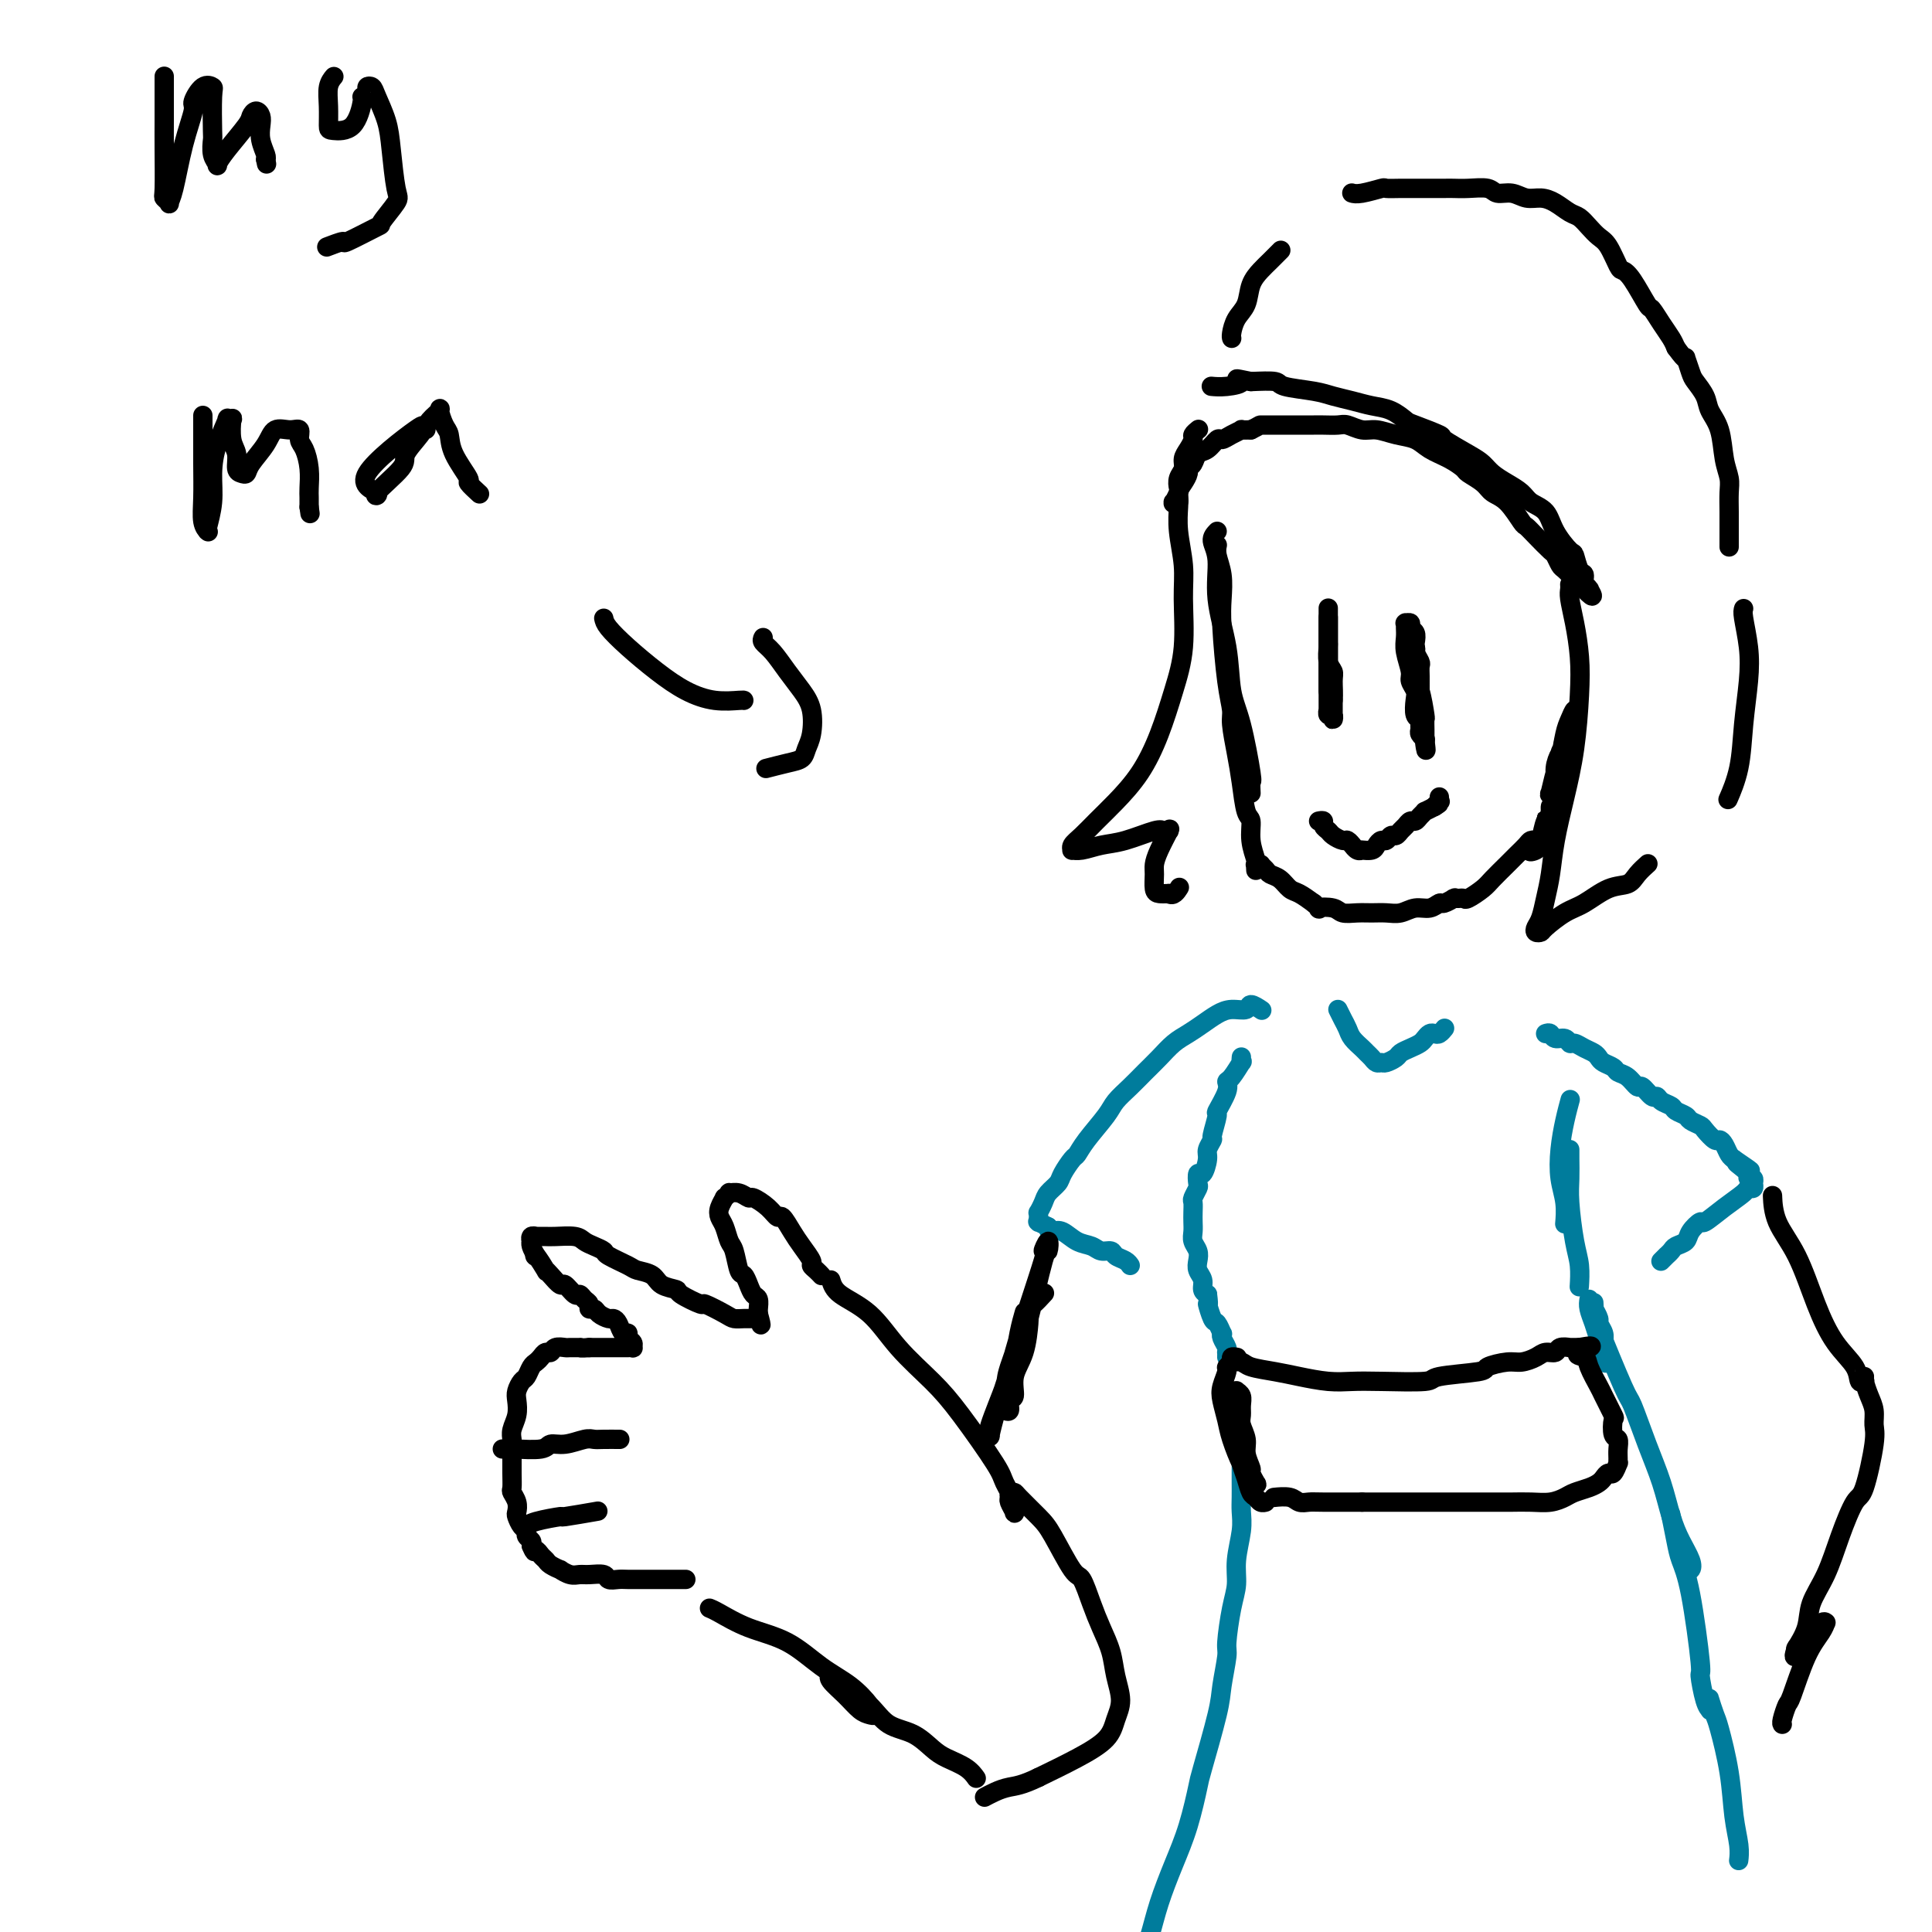 <svg viewBox='0 0 400 400' version='1.1' xmlns='http://www.w3.org/2000/svg' xmlns:xlink='http://www.w3.org/1999/xlink'><g fill='none' stroke='rgb(0,0,0)' stroke-width='4' stroke-linecap='round' stroke-linejoin='round'><path d='M252,110c-0.551,0.571 -1.102,1.142 -1,2c0.102,0.858 0.856,2.005 1,4c0.144,1.995 -0.322,4.840 0,8c0.322,3.160 1.431,6.634 2,10c0.569,3.366 0.597,6.622 1,9c0.403,2.378 1.180,3.877 2,7c0.820,3.123 1.684,7.870 2,10c0.316,2.130 0.085,1.643 0,2c-0.085,0.357 -0.023,1.558 0,2c0.023,0.442 0.007,0.126 0,0c-0.007,-0.126 -0.003,-0.063 0,0'/><path d='M252,113c0.030,-0.138 0.060,-0.277 0,0c-0.060,0.277 -0.209,0.968 0,2c0.209,1.032 0.778,2.405 1,4c0.222,1.595 0.097,3.411 0,5c-0.097,1.589 -0.167,2.952 0,6c0.167,3.048 0.570,7.783 1,11c0.430,3.217 0.889,4.918 1,6c0.111,1.082 -0.124,1.544 0,3c0.124,1.456 0.607,3.904 1,6c0.393,2.096 0.698,3.840 1,6c0.302,2.160 0.603,4.735 1,6c0.397,1.265 0.891,1.218 1,2c0.109,0.782 -0.167,2.393 0,4c0.167,1.607 0.777,3.212 1,4c0.223,0.788 0.060,0.761 0,1c-0.060,0.239 -0.017,0.743 0,1c0.017,0.257 0.009,0.265 0,0c-0.009,-0.265 -0.017,-0.804 0,-1c0.017,-0.196 0.060,-0.050 0,0c-0.060,0.050 -0.224,0.002 0,0c0.224,-0.002 0.837,0.040 1,0c0.163,-0.040 -0.122,-0.161 0,0c0.122,0.161 0.651,0.606 1,1c0.349,0.394 0.519,0.738 1,1c0.481,0.262 1.273,0.441 2,1c0.727,0.559 1.388,1.497 2,2c0.612,0.503 1.175,0.572 2,1c0.825,0.428 1.913,1.214 3,2'/><path d='M272,187c1.923,1.635 0.731,1.223 1,1c0.269,-0.223 2.000,-0.256 3,0c1.000,0.256 1.268,0.802 2,1c0.732,0.198 1.928,0.049 3,0c1.072,-0.049 2.020,0.002 3,0c0.980,-0.002 1.993,-0.057 3,0c1.007,0.057 2.009,0.227 3,0c0.991,-0.227 1.972,-0.849 3,-1c1.028,-0.151 2.104,0.170 3,0c0.896,-0.170 1.612,-0.830 2,-1c0.388,-0.170 0.446,0.151 1,0c0.554,-0.151 1.602,-0.773 2,-1c0.398,-0.227 0.146,-0.059 0,0c-0.146,0.059 -0.187,0.010 0,0c0.187,-0.010 0.601,0.021 1,0c0.399,-0.021 0.782,-0.092 1,0c0.218,0.092 0.271,0.348 1,0c0.729,-0.348 2.136,-1.301 3,-2c0.864,-0.699 1.187,-1.144 2,-2c0.813,-0.856 2.117,-2.125 3,-3c0.883,-0.875 1.347,-1.358 2,-2c0.653,-0.642 1.497,-1.442 2,-2c0.503,-0.558 0.667,-0.874 1,-1c0.333,-0.126 0.835,-0.061 1,0c0.165,0.061 -0.007,0.120 0,0c0.007,-0.120 0.194,-0.417 0,0c-0.194,0.417 -0.770,1.548 -1,2c-0.230,0.452 -0.115,0.226 0,0'/><path d='M317,176c3.201,-1.872 0.704,-0.554 0,0c-0.704,0.554 0.386,0.342 1,0c0.614,-0.342 0.753,-0.815 1,-2c0.247,-1.185 0.602,-3.084 1,-4c0.398,-0.916 0.838,-0.850 1,-1c0.162,-0.150 0.044,-0.516 0,-1c-0.044,-0.484 -0.015,-1.086 0,-1c0.015,0.086 0.017,0.859 0,1c-0.017,0.141 -0.054,-0.352 0,0c0.054,0.352 0.199,1.547 0,2c-0.199,0.453 -0.743,0.164 -1,0c-0.257,-0.164 -0.228,-0.202 0,0c0.228,0.202 0.653,0.643 1,-1c0.347,-1.643 0.616,-5.369 1,-7c0.384,-1.631 0.885,-1.168 1,-2c0.115,-0.832 -0.155,-2.960 0,-4c0.155,-1.040 0.736,-0.991 1,-1c0.264,-0.009 0.211,-0.077 0,0c-0.211,0.077 -0.579,0.297 -1,1c-0.421,0.703 -0.894,1.888 -1,3c-0.106,1.112 0.157,2.151 0,3c-0.157,0.849 -0.733,1.507 -1,2c-0.267,0.493 -0.227,0.820 0,0c0.227,-0.820 0.639,-2.789 1,-4c0.361,-1.211 0.672,-1.666 1,-3c0.328,-1.334 0.673,-3.546 1,-5c0.327,-1.454 0.637,-2.149 1,-3c0.363,-0.851 0.778,-1.857 1,-2c0.222,-0.143 0.252,0.577 0,1c-0.252,0.423 -0.786,0.549 -1,1c-0.214,0.451 -0.107,1.225 0,2'/><path d='M325,151c1.011,-3.415 -0.461,0.549 -1,2c-0.539,1.451 -0.145,0.391 0,0c0.145,-0.391 0.041,-0.112 0,0c-0.041,0.112 -0.021,0.056 0,0'/><path d='M294,143c-0.002,-0.252 -0.004,-0.504 0,-1c0.004,-0.496 0.015,-1.235 0,-2c-0.015,-0.765 -0.055,-1.557 0,-2c0.055,-0.443 0.207,-0.538 0,-1c-0.207,-0.462 -0.772,-1.290 -1,-2c-0.228,-0.710 -0.117,-1.300 0,-2c0.117,-0.700 0.242,-1.508 0,-2c-0.242,-0.492 -0.849,-0.668 -1,-1c-0.151,-0.332 0.156,-0.822 0,-1c-0.156,-0.178 -0.774,-0.045 -1,0c-0.226,0.045 -0.060,0.004 0,0c0.060,-0.004 0.015,0.031 0,0c-0.015,-0.031 -0.000,-0.128 0,0c0.000,0.128 -0.015,0.481 0,1c0.015,0.519 0.060,1.203 0,2c-0.060,0.797 -0.226,1.707 0,3c0.226,1.293 0.844,2.970 1,4c0.156,1.030 -0.151,1.414 0,2c0.151,0.586 0.758,1.375 1,2c0.242,0.625 0.118,1.084 0,2c-0.118,0.916 -0.229,2.287 0,3c0.229,0.713 0.797,0.769 1,1c0.203,0.231 0.041,0.636 0,1c-0.041,0.364 0.041,0.685 0,1c-0.041,0.315 -0.203,0.623 0,1c0.203,0.377 0.772,0.822 1,1c0.228,0.178 0.114,0.089 0,0'/><path d='M295,153c0.464,3.849 0.124,1.972 0,1c-0.124,-0.972 -0.034,-1.039 0,-1c0.034,0.039 0.010,0.183 0,0c-0.010,-0.183 -0.005,-0.693 0,-1c0.005,-0.307 0.012,-0.410 0,-1c-0.012,-0.590 -0.042,-1.667 0,-2c0.042,-0.333 0.155,0.077 0,-1c-0.155,-1.077 -0.578,-3.640 -1,-5c-0.422,-1.360 -0.844,-1.516 -1,-2c-0.156,-0.484 -0.046,-1.295 0,-2c0.046,-0.705 0.026,-1.304 0,-2c-0.026,-0.696 -0.060,-1.489 0,-2c0.060,-0.511 0.212,-0.739 0,-1c-0.212,-0.261 -0.789,-0.553 -1,-1c-0.211,-0.447 -0.057,-1.048 0,-1c0.057,0.048 0.015,0.745 0,1c-0.015,0.255 -0.004,0.069 0,0c0.004,-0.069 0.001,-0.020 0,0c-0.001,0.020 -0.001,0.010 0,0'/><path d='M275,127c0.000,0.113 0.000,0.226 0,0c-0.000,-0.226 -0.000,-0.789 0,-1c0.000,-0.211 0.000,-0.068 0,0c-0.000,0.068 -0.000,0.062 0,0c0.000,-0.062 0.000,-0.180 0,0c-0.000,0.180 -0.000,0.657 0,1c0.000,0.343 0.000,0.551 0,1c-0.000,0.449 -0.000,1.140 0,2c0.000,0.860 0.000,1.888 0,3c-0.000,1.112 -0.000,2.306 0,3c0.000,0.694 0.000,0.888 0,2c-0.000,1.112 -0.000,3.143 0,4c0.000,0.857 0.000,0.540 0,1c-0.000,0.460 -0.001,1.697 0,2c0.001,0.303 0.004,-0.326 0,0c-0.004,0.326 -0.015,1.609 0,2c0.015,0.391 0.057,-0.110 0,0c-0.057,0.110 -0.211,0.830 0,1c0.211,0.170 0.789,-0.210 1,0c0.211,0.210 0.057,1.009 0,1c-0.057,-0.009 -0.015,-0.827 0,-1c0.015,-0.173 0.004,0.300 0,0c-0.004,-0.300 -0.001,-1.371 0,-2c0.001,-0.629 0.001,-0.814 0,-1'/><path d='M276,145c0.138,-1.269 -0.015,-2.941 0,-4c0.015,-1.059 0.200,-1.506 0,-2c-0.200,-0.494 -0.786,-1.035 -1,-2c-0.214,-0.965 -0.057,-2.352 0,-3c0.057,-0.648 0.015,-0.556 0,-1c-0.015,-0.444 -0.004,-1.426 0,-2c0.004,-0.574 0.001,-0.742 0,-1c-0.001,-0.258 -0.000,-0.607 0,-1c0.000,-0.393 0.000,-0.829 0,-1c-0.000,-0.171 -0.000,-0.075 0,0c0.000,0.075 0.000,0.130 0,0c-0.000,-0.130 -0.000,-0.446 0,0c0.000,0.446 0.000,1.654 0,3c-0.000,1.346 -0.000,2.830 0,4c0.000,1.170 0.000,2.025 0,3c-0.000,0.975 -0.000,2.070 0,3c0.000,0.930 0.000,1.694 0,2c-0.000,0.306 -0.000,0.153 0,0'/><path d='M273,170c0.449,-0.089 0.898,-0.177 1,0c0.102,0.177 -0.142,0.621 0,1c0.142,0.379 0.669,0.694 1,1c0.331,0.306 0.466,0.603 1,1c0.534,0.397 1.466,0.895 2,1c0.534,0.105 0.668,-0.182 1,0c0.332,0.182 0.860,0.833 1,1c0.140,0.167 -0.108,-0.152 0,0c0.108,0.152 0.572,0.773 1,1c0.428,0.227 0.822,0.058 1,0c0.178,-0.058 0.142,-0.006 0,0c-0.142,0.006 -0.389,-0.036 0,0c0.389,0.036 1.414,0.149 2,0c0.586,-0.149 0.734,-0.561 1,-1c0.266,-0.439 0.648,-0.905 1,-1c0.352,-0.095 0.672,0.182 1,0c0.328,-0.182 0.665,-0.823 1,-1c0.335,-0.177 0.667,0.111 1,0c0.333,-0.111 0.666,-0.621 1,-1c0.334,-0.379 0.668,-0.627 1,-1c0.332,-0.373 0.662,-0.870 1,-1c0.338,-0.130 0.685,0.106 1,0c0.315,-0.106 0.600,-0.554 1,-1c0.400,-0.446 0.915,-0.889 1,-1c0.085,-0.111 -0.262,0.111 0,0c0.262,-0.111 1.131,-0.556 2,-1'/><path d='M297,167c1.950,-1.327 0.326,-0.146 0,0c-0.326,0.146 0.644,-0.744 1,-1c0.356,-0.256 0.096,0.124 0,0c-0.096,-0.124 -0.027,-0.750 0,-1c0.027,-0.250 0.014,-0.125 0,0'/><path d='M248,89c0.119,-0.096 0.238,-0.191 0,0c-0.238,0.191 -0.833,0.670 -1,1c-0.167,0.330 0.095,0.511 0,1c-0.095,0.489 -0.548,1.287 -1,2c-0.452,0.713 -0.905,1.342 -1,2c-0.095,0.658 0.167,1.347 0,2c-0.167,0.653 -0.763,1.271 -1,2c-0.237,0.729 -0.116,1.568 0,2c0.116,0.432 0.228,0.456 0,1c-0.228,0.544 -0.794,1.610 -1,2c-0.206,0.390 -0.051,0.106 0,0c0.051,-0.106 -0.001,-0.034 0,0c0.001,0.034 0.056,0.032 0,0c-0.056,-0.032 -0.221,-0.092 0,0c0.221,0.092 0.829,0.337 1,0c0.171,-0.337 -0.095,-1.255 0,-2c0.095,-0.745 0.549,-1.317 1,-2c0.451,-0.683 0.897,-1.477 1,-2c0.103,-0.523 -0.137,-0.775 0,-1c0.137,-0.225 0.652,-0.424 1,-1c0.348,-0.576 0.529,-1.530 1,-2c0.471,-0.470 1.230,-0.455 2,-1c0.770,-0.545 1.550,-1.649 2,-2c0.450,-0.351 0.571,0.049 1,0c0.429,-0.049 1.167,-0.549 2,-1c0.833,-0.451 1.763,-0.852 2,-1c0.237,-0.148 -0.218,-0.042 0,0c0.218,0.042 1.109,0.021 2,0'/><path d='M259,89c2.060,-1.000 1.710,-1.000 2,-1c0.290,0.000 1.219,0.000 2,0c0.781,-0.000 1.416,-0.000 2,0c0.584,0.000 1.119,0.000 2,0c0.881,-0.000 2.108,-0.001 3,0c0.892,0.001 1.449,0.004 2,0c0.551,-0.004 1.094,-0.016 2,0c0.906,0.016 2.174,0.060 3,0c0.826,-0.060 1.211,-0.224 2,0c0.789,0.224 1.981,0.837 3,1c1.019,0.163 1.865,-0.122 3,0c1.135,0.122 2.560,0.653 4,1c1.440,0.347 2.895,0.512 4,1c1.105,0.488 1.861,1.299 3,2c1.139,0.701 2.660,1.290 4,2c1.340,0.710 2.497,1.539 3,2c0.503,0.461 0.352,0.555 1,1c0.648,0.445 2.095,1.242 3,2c0.905,0.758 1.266,1.476 2,2c0.734,0.524 1.839,0.855 3,2c1.161,1.145 2.377,3.104 3,4c0.623,0.896 0.654,0.731 1,1c0.346,0.269 1.009,0.974 2,2c0.991,1.026 2.311,2.373 3,3c0.689,0.627 0.748,0.535 1,1c0.252,0.465 0.698,1.487 1,2c0.302,0.513 0.459,0.516 1,1c0.541,0.484 1.465,1.449 2,2c0.535,0.551 0.683,0.687 1,1c0.317,0.313 0.805,0.804 1,1c0.195,0.196 0.098,0.098 0,0'/><path d='M328,122c2.700,2.784 1.452,0.744 1,0c-0.452,-0.744 -0.106,-0.193 0,0c0.106,0.193 -0.027,0.026 0,0c0.027,-0.026 0.214,0.087 0,0c-0.214,-0.087 -0.829,-0.374 -1,-1c-0.171,-0.626 0.102,-1.591 0,-2c-0.102,-0.409 -0.578,-0.263 -1,-1c-0.422,-0.737 -0.788,-2.357 -1,-3c-0.212,-0.643 -0.268,-0.308 -1,-1c-0.732,-0.692 -2.138,-2.412 -3,-4c-0.862,-1.588 -1.179,-3.044 -2,-4c-0.821,-0.956 -2.145,-1.411 -3,-2c-0.855,-0.589 -1.240,-1.311 -2,-2c-0.760,-0.689 -1.893,-1.344 -3,-2c-1.107,-0.656 -2.187,-1.312 -3,-2c-0.813,-0.688 -1.360,-1.407 -2,-2c-0.640,-0.593 -1.374,-1.061 -3,-2c-1.626,-0.939 -4.142,-2.349 -5,-3c-0.858,-0.651 -0.056,-0.541 -1,-1c-0.944,-0.459 -3.634,-1.485 -5,-2c-1.366,-0.515 -1.408,-0.519 -2,-1c-0.592,-0.481 -1.733,-1.438 -3,-2c-1.267,-0.562 -2.659,-0.728 -4,-1c-1.341,-0.272 -2.633,-0.651 -4,-1c-1.367,-0.349 -2.811,-0.668 -4,-1c-1.189,-0.332 -2.123,-0.677 -4,-1c-1.877,-0.323 -4.698,-0.626 -6,-1c-1.302,-0.374 -1.086,-0.821 -2,-1c-0.914,-0.179 -2.957,-0.089 -5,0'/><path d='M259,79c-4.805,-0.989 -2.319,-0.461 -2,0c0.319,0.461 -1.530,0.855 -3,1c-1.470,0.145 -2.563,0.041 -3,0c-0.437,-0.041 -0.219,-0.021 0,0'/><path d='M255,70c0.015,0.039 0.031,0.079 0,0c-0.031,-0.079 -0.107,-0.276 0,-1c0.107,-0.724 0.398,-1.975 1,-3c0.602,-1.025 1.514,-1.823 2,-3c0.486,-1.177 0.547,-2.732 1,-4c0.453,-1.268 1.297,-2.247 2,-3c0.703,-0.753 1.266,-1.280 2,-2c0.734,-0.720 1.638,-1.634 2,-2c0.362,-0.366 0.181,-0.183 0,0'/><path d='M280,40c-0.108,-0.030 -0.217,-0.061 0,0c0.217,0.061 0.758,0.212 2,0c1.242,-0.212 3.184,-0.789 4,-1c0.816,-0.211 0.505,-0.057 1,0c0.495,0.057 1.795,0.015 3,0c1.205,-0.015 2.317,-0.004 3,0c0.683,0.004 0.939,-0.000 2,0c1.061,0.000 2.927,0.004 4,0c1.073,-0.004 1.354,-0.016 2,0c0.646,0.016 1.656,0.061 3,0c1.344,-0.061 3.020,-0.227 4,0c0.980,0.227 1.262,0.847 2,1c0.738,0.153 1.931,-0.162 3,0c1.069,0.162 2.016,0.802 3,1c0.984,0.198 2.007,-0.046 3,0c0.993,0.046 1.957,0.383 3,1c1.043,0.617 2.166,1.514 3,2c0.834,0.486 1.379,0.561 2,1c0.621,0.439 1.318,1.241 2,2c0.682,0.759 1.350,1.474 2,2c0.650,0.526 1.281,0.863 2,2c0.719,1.137 1.526,3.073 2,4c0.474,0.927 0.616,0.846 1,1c0.384,0.154 1.010,0.545 2,2c0.990,1.455 2.345,3.976 3,5c0.655,1.024 0.608,0.553 1,1c0.392,0.447 1.221,1.813 2,3c0.779,1.187 1.508,2.196 2,3c0.492,0.804 0.746,1.402 1,2'/><path d='M347,72c2.566,3.542 1.982,1.896 2,2c0.018,0.104 0.639,1.957 1,3c0.361,1.043 0.464,1.276 1,2c0.536,0.724 1.506,1.940 2,3c0.494,1.060 0.510,1.963 1,3c0.490,1.037 1.452,2.209 2,4c0.548,1.791 0.683,4.201 1,6c0.317,1.799 0.817,2.987 1,4c0.183,1.013 0.049,1.852 0,3c-0.049,1.148 -0.013,2.607 0,4c0.013,1.393 0.004,2.721 0,4c-0.004,1.279 -0.001,2.508 0,3c0.001,0.492 0.001,0.246 0,0'/><path d='M244,102c-0.008,0.301 -0.017,0.603 0,1c0.017,0.397 0.058,0.890 0,2c-0.058,1.110 -0.217,2.838 0,5c0.217,2.162 0.810,4.757 1,7c0.190,2.243 -0.023,4.135 0,7c0.023,2.865 0.282,6.702 0,10c-0.282,3.298 -1.104,6.055 -2,9c-0.896,2.945 -1.867,6.077 -3,9c-1.133,2.923 -2.427,5.637 -4,8c-1.573,2.363 -3.426,4.374 -5,6c-1.574,1.626 -2.868,2.866 -4,4c-1.132,1.134 -2.103,2.161 -3,3c-0.897,0.839 -1.721,1.489 -2,2c-0.279,0.511 -0.013,0.881 0,1c0.013,0.119 -0.228,-0.014 0,0c0.228,0.014 0.925,0.176 2,0c1.075,-0.176 2.526,-0.688 4,-1c1.474,-0.312 2.969,-0.422 5,-1c2.031,-0.578 4.599,-1.622 6,-2c1.401,-0.378 1.637,-0.089 2,0c0.363,0.089 0.854,-0.022 1,0c0.146,0.022 -0.052,0.179 0,0c0.052,-0.179 0.353,-0.693 0,0c-0.353,0.693 -1.360,2.592 -2,4c-0.640,1.408 -0.912,2.325 -1,3c-0.088,0.675 0.007,1.109 0,2c-0.007,0.891 -0.117,2.240 0,3c0.117,0.760 0.462,0.931 1,1c0.538,0.069 1.269,0.034 2,0'/><path d='M242,185c0.911,0.711 1.689,-0.511 2,-1c0.311,-0.489 0.156,-0.244 0,0'/><path d='M325,121c0.023,0.303 0.045,0.606 0,1c-0.045,0.394 -0.158,0.877 0,2c0.158,1.123 0.587,2.884 1,5c0.413,2.116 0.812,4.587 1,7c0.188,2.413 0.167,4.766 0,8c-0.167,3.234 -0.478,7.347 -1,11c-0.522,3.653 -1.253,6.845 -2,10c-0.747,3.155 -1.510,6.274 -2,9c-0.490,2.726 -0.707,5.060 -1,7c-0.293,1.940 -0.663,3.487 -1,5c-0.337,1.513 -0.640,2.993 -1,4c-0.360,1.007 -0.778,1.542 -1,2c-0.222,0.458 -0.248,0.840 0,1c0.248,0.160 0.772,0.099 1,0c0.228,-0.099 0.162,-0.235 1,-1c0.838,-0.765 2.580,-2.158 4,-3c1.420,-0.842 2.517,-1.133 4,-2c1.483,-0.867 3.350,-2.310 5,-3c1.650,-0.690 3.081,-0.628 4,-1c0.919,-0.372 1.324,-1.177 2,-2c0.676,-0.823 1.622,-1.664 2,-2c0.378,-0.336 0.189,-0.168 0,0'/><path d='M361,126c-0.106,0.321 -0.212,0.642 0,2c0.212,1.358 0.743,3.752 1,6c0.257,2.248 0.240,4.351 0,7c-0.240,2.649 -0.704,5.844 -1,9c-0.296,3.156 -0.426,6.273 -1,9c-0.574,2.727 -1.593,5.065 -2,6c-0.407,0.935 -0.204,0.468 0,0'/></g>
<g fill='none' stroke='rgb(0,124,156)' stroke-width='4' stroke-linecap='round' stroke-linejoin='round'><path d='M277,209c0.325,0.665 0.650,1.330 1,2c0.350,0.670 0.724,1.345 1,2c0.276,0.655 0.455,1.290 1,2c0.545,0.710 1.456,1.497 2,2c0.544,0.503 0.722,0.724 1,1c0.278,0.276 0.656,0.607 1,1c0.344,0.393 0.655,0.849 1,1c0.345,0.151 0.725,-0.001 1,0c0.275,0.001 0.445,0.155 1,0c0.555,-0.155 1.497,-0.619 2,-1c0.503,-0.381 0.569,-0.680 1,-1c0.431,-0.320 1.229,-0.660 2,-1c0.771,-0.340 1.516,-0.678 2,-1c0.484,-0.322 0.708,-0.626 1,-1c0.292,-0.374 0.653,-0.819 1,-1c0.347,-0.181 0.681,-0.100 1,0c0.319,0.100 0.624,0.219 1,0c0.376,-0.219 0.822,-0.777 1,-1c0.178,-0.223 0.089,-0.112 0,0'/><path d='M257,219c0.014,-0.136 0.028,-0.272 0,0c-0.028,0.272 -0.096,0.952 0,1c0.096,0.048 0.358,-0.536 0,0c-0.358,0.536 -1.335,2.192 -2,3c-0.665,0.808 -1.020,0.767 -1,1c0.020,0.233 0.413,0.740 0,2c-0.413,1.260 -1.631,3.272 -2,4c-0.369,0.728 0.112,0.171 0,1c-0.112,0.829 -0.817,3.043 -1,4c-0.183,0.957 0.158,0.657 0,1c-0.158,0.343 -0.813,1.328 -1,2c-0.187,0.672 0.095,1.029 0,2c-0.095,0.971 -0.565,2.554 -1,3c-0.435,0.446 -0.835,-0.246 -1,0c-0.165,0.246 -0.097,1.431 0,2c0.097,0.569 0.222,0.523 0,1c-0.222,0.477 -0.791,1.479 -1,2c-0.209,0.521 -0.057,0.562 0,1c0.057,0.438 0.019,1.272 0,2c-0.019,0.728 -0.019,1.350 0,2c0.019,0.650 0.057,1.329 0,2c-0.057,0.671 -0.207,1.334 0,2c0.207,0.666 0.773,1.334 1,2c0.227,0.666 0.116,1.330 0,2c-0.116,0.670 -0.237,1.344 0,2c0.237,0.656 0.833,1.292 1,2c0.167,0.708 -0.095,1.488 0,2c0.095,0.512 0.548,0.756 1,1'/><path d='M250,268c0.415,3.218 -0.046,1.762 0,2c0.046,0.238 0.600,2.171 1,3c0.400,0.829 0.647,0.554 1,1c0.353,0.446 0.813,1.612 1,2c0.187,0.388 0.103,-0.002 0,0c-0.103,0.002 -0.224,0.397 0,1c0.224,0.603 0.792,1.416 1,2c0.208,0.584 0.056,0.940 0,1c-0.056,0.060 -0.015,-0.176 0,0c0.015,0.176 0.004,0.765 0,1c-0.004,0.235 -0.002,0.118 0,0'/><path d='M257,303c-0.000,-0.185 -0.000,-0.370 0,0c0.000,0.370 0.001,1.297 0,2c-0.001,0.703 -0.004,1.184 0,2c0.004,0.816 0.016,1.968 0,3c-0.016,1.032 -0.060,1.945 0,3c0.060,1.055 0.222,2.251 0,4c-0.222,1.749 -0.829,4.051 -1,6c-0.171,1.949 0.094,3.547 0,5c-0.094,1.453 -0.548,2.762 -1,5c-0.452,2.238 -0.902,5.406 -1,7c-0.098,1.594 0.157,1.616 0,3c-0.157,1.384 -0.727,4.132 -1,6c-0.273,1.868 -0.250,2.856 -1,6c-0.750,3.144 -2.274,8.443 -3,11c-0.726,2.557 -0.656,2.373 -1,4c-0.344,1.627 -1.104,5.064 -2,8c-0.896,2.936 -1.929,5.371 -3,8c-1.071,2.629 -2.181,5.453 -3,8c-0.819,2.547 -1.348,4.816 -2,7c-0.652,2.184 -1.429,4.284 -2,6c-0.571,1.716 -0.937,3.048 -1,4c-0.063,0.952 0.175,1.526 0,2c-0.175,0.474 -0.764,0.850 -1,1c-0.236,0.150 -0.118,0.075 0,0'/><path d='M320,214c0.363,-0.122 0.726,-0.244 1,0c0.274,0.244 0.457,0.853 1,1c0.543,0.147 1.444,-0.168 2,0c0.556,0.168 0.765,0.818 1,1c0.235,0.182 0.496,-0.106 1,0c0.504,0.106 1.252,0.606 2,1c0.748,0.394 1.495,0.683 2,1c0.505,0.317 0.768,0.661 1,1c0.232,0.339 0.433,0.673 1,1c0.567,0.327 1.499,0.646 2,1c0.501,0.354 0.572,0.744 1,1c0.428,0.256 1.214,0.379 2,1c0.786,0.621 1.571,1.738 2,2c0.429,0.262 0.500,-0.333 1,0c0.500,0.333 1.428,1.595 2,2c0.572,0.405 0.787,-0.046 1,0c0.213,0.046 0.423,0.590 1,1c0.577,0.410 1.521,0.688 2,1c0.479,0.312 0.495,0.660 1,1c0.505,0.340 1.501,0.673 2,1c0.499,0.327 0.501,0.647 1,1c0.499,0.353 1.496,0.737 2,1c0.504,0.263 0.516,0.403 1,1c0.484,0.597 1.439,1.652 2,2c0.561,0.348 0.728,-0.010 1,0c0.272,0.010 0.650,0.387 1,1c0.350,0.613 0.671,1.461 1,2c0.329,0.539 0.664,0.770 1,1'/><path d='M359,240c6.215,4.206 2.253,1.719 1,1c-1.253,-0.719 0.204,0.328 1,1c0.796,0.672 0.931,0.968 1,1c0.069,0.032 0.071,-0.201 0,0c-0.071,0.201 -0.215,0.838 0,1c0.215,0.162 0.791,-0.149 1,0c0.209,0.149 0.053,0.757 0,1c-0.053,0.243 -0.001,0.119 0,0c0.001,-0.119 -0.049,-0.234 0,0c0.049,0.234 0.199,0.817 0,1c-0.199,0.183 -0.745,-0.033 -1,0c-0.255,0.033 -0.219,0.316 -1,1c-0.781,0.684 -2.379,1.770 -4,3c-1.621,1.230 -3.264,2.606 -4,3c-0.736,0.394 -0.564,-0.193 -1,0c-0.436,0.193 -1.480,1.166 -2,2c-0.520,0.834 -0.517,1.529 -1,2c-0.483,0.471 -1.454,0.718 -2,1c-0.546,0.282 -0.668,0.598 -1,1c-0.332,0.402 -0.872,0.891 -1,1c-0.128,0.109 0.158,-0.163 0,0c-0.158,0.163 -0.759,0.761 -1,1c-0.241,0.239 -0.120,0.120 0,0'/><path d='M261,209c0.215,0.145 0.431,0.290 0,0c-0.431,-0.290 -1.508,-1.014 -2,-1c-0.492,0.014 -0.400,0.766 -1,1c-0.600,0.234 -1.893,-0.051 -3,0c-1.107,0.051 -2.029,0.439 -3,1c-0.971,0.561 -1.992,1.294 -3,2c-1.008,0.706 -2.002,1.385 -3,2c-0.998,0.615 -2.001,1.165 -3,2c-0.999,0.835 -1.995,1.954 -3,3c-1.005,1.046 -2.020,2.019 -3,3c-0.980,0.981 -1.926,1.969 -3,3c-1.074,1.031 -2.276,2.106 -3,3c-0.724,0.894 -0.972,1.608 -2,3c-1.028,1.392 -2.838,3.461 -4,5c-1.162,1.539 -1.677,2.548 -2,3c-0.323,0.452 -0.453,0.347 -1,1c-0.547,0.653 -1.509,2.063 -2,3c-0.491,0.937 -0.510,1.399 -1,2c-0.490,0.601 -1.452,1.341 -2,2c-0.548,0.659 -0.683,1.238 -1,2c-0.317,0.762 -0.817,1.707 -1,2c-0.183,0.293 -0.051,-0.066 0,0c0.051,0.066 0.019,0.556 0,1c-0.019,0.444 -0.026,0.841 0,1c0.026,0.159 0.084,0.081 0,0c-0.084,-0.081 -0.310,-0.166 0,0c0.310,0.166 1.155,0.583 2,1'/><path d='M217,254c0.143,1.339 0.499,1.186 1,1c0.501,-0.186 1.146,-0.404 2,0c0.854,0.404 1.915,1.432 3,2c1.085,0.568 2.192,0.677 3,1c0.808,0.323 1.316,0.861 2,1c0.684,0.139 1.542,-0.120 2,0c0.458,0.120 0.514,0.620 1,1c0.486,0.380 1.400,0.641 2,1c0.600,0.359 0.886,0.817 1,1c0.114,0.183 0.057,0.092 0,0'/><path d='M325,228c0.085,-0.311 0.170,-0.622 0,0c-0.170,0.622 -0.596,2.178 -1,4c-0.404,1.822 -0.788,3.911 -1,6c-0.212,2.089 -0.253,4.179 0,6c0.253,1.821 0.799,3.375 1,5c0.201,1.625 0.057,3.321 0,4c-0.057,0.679 -0.029,0.339 0,0'/><path d='M325,238c-0.006,0.488 -0.012,0.975 0,2c0.012,1.025 0.042,2.587 0,4c-0.042,1.413 -0.155,2.677 0,5c0.155,2.323 0.578,5.705 1,8c0.422,2.295 0.844,3.502 1,5c0.156,1.498 0.044,3.285 0,4c-0.044,0.715 -0.022,0.357 0,0'/><path d='M329,269c-0.092,0.576 -0.184,1.153 0,2c0.184,0.847 0.642,1.965 1,3c0.358,1.035 0.614,1.987 1,3c0.386,1.013 0.902,2.087 1,3c0.098,0.913 -0.223,1.664 0,2c0.223,0.336 0.989,0.256 1,0c0.011,-0.256 -0.733,-0.689 -1,-1c-0.267,-0.311 -0.056,-0.502 0,-1c0.056,-0.498 -0.041,-1.304 0,-2c0.041,-0.696 0.221,-1.282 0,-2c-0.221,-0.718 -0.844,-1.569 -1,-2c-0.156,-0.431 0.154,-0.443 0,-1c-0.154,-0.557 -0.773,-1.658 -1,-2c-0.227,-0.342 -0.062,0.076 0,0c0.062,-0.076 0.020,-0.647 0,-1c-0.020,-0.353 -0.018,-0.490 0,0c0.018,0.490 0.052,1.605 0,2c-0.052,0.395 -0.190,0.070 1,3c1.190,2.930 3.708,9.115 5,12c1.292,2.885 1.357,2.469 2,4c0.643,1.531 1.864,5.008 3,8c1.136,2.992 2.186,5.499 3,8c0.814,2.501 1.391,4.996 2,7c0.609,2.004 1.249,3.518 2,5c0.751,1.482 1.614,2.933 2,4c0.386,1.067 0.296,1.749 0,2c-0.296,0.251 -0.799,0.072 -1,0c-0.201,-0.072 -0.101,-0.036 0,0'/><path d='M346,314c-0.095,-0.472 -0.189,-0.945 0,0c0.189,0.945 0.663,3.306 1,5c0.337,1.694 0.538,2.719 1,4c0.462,1.281 1.185,2.816 2,7c0.815,4.184 1.721,11.017 2,14c0.279,2.983 -0.069,2.117 0,3c0.069,0.883 0.555,3.516 1,5c0.445,1.484 0.851,1.821 1,2c0.149,0.179 0.043,0.202 0,0c-0.043,-0.202 -0.024,-0.628 0,-1c0.024,-0.372 0.052,-0.690 0,-1c-0.052,-0.310 -0.183,-0.612 0,0c0.183,0.612 0.680,2.138 1,3c0.320,0.862 0.464,1.062 1,3c0.536,1.938 1.464,5.616 2,9c0.536,3.384 0.680,6.474 1,9c0.320,2.526 0.817,4.488 1,6c0.183,1.512 0.052,2.575 0,3c-0.052,0.425 -0.026,0.213 0,0'/></g>
<g fill='none' stroke='rgb(0,0,0)' stroke-width='4' stroke-linecap='round' stroke-linejoin='round'><path d='M256,281c0.122,0.023 0.244,0.046 0,0c-0.244,-0.046 -0.853,-0.161 -1,0c-0.147,0.161 0.170,0.597 0,1c-0.170,0.403 -0.827,0.772 -1,1c-0.173,0.228 0.138,0.316 0,1c-0.138,0.684 -0.724,1.963 -1,3c-0.276,1.037 -0.243,1.831 0,3c0.243,1.169 0.696,2.713 1,4c0.304,1.287 0.459,2.316 1,4c0.541,1.684 1.469,4.024 2,5c0.531,0.976 0.665,0.589 1,1c0.335,0.411 0.870,1.620 1,2c0.130,0.380 -0.146,-0.067 0,0c0.146,0.067 0.715,0.650 1,1c0.285,0.350 0.288,0.467 0,0c-0.288,-0.467 -0.865,-1.518 -1,-2c-0.135,-0.482 0.174,-0.394 0,-1c-0.174,-0.606 -0.832,-1.905 -1,-3c-0.168,-1.095 0.152,-1.984 0,-3c-0.152,-1.016 -0.777,-2.157 -1,-3c-0.223,-0.843 -0.046,-1.389 0,-2c0.046,-0.611 -0.040,-1.288 0,-2c0.040,-0.712 0.207,-1.459 0,-2c-0.207,-0.541 -0.788,-0.875 -1,-1c-0.212,-0.125 -0.057,-0.042 0,0c0.057,0.042 0.015,0.042 0,0c-0.015,-0.042 -0.004,-0.127 0,0c0.004,0.127 0.001,0.465 0,1c-0.001,0.535 -0.001,1.268 0,2'/><path d='M256,291c0.013,0.972 0.045,1.903 0,3c-0.045,1.097 -0.167,2.360 0,4c0.167,1.640 0.622,3.659 1,5c0.378,1.341 0.679,2.006 1,3c0.321,0.994 0.660,2.319 1,3c0.340,0.681 0.679,0.719 1,1c0.321,0.281 0.625,0.807 1,1c0.375,0.193 0.821,0.055 1,0c0.179,-0.055 0.089,-0.028 0,0'/><path d='M255,282c-0.198,0.024 -0.397,0.048 0,0c0.397,-0.048 1.389,-0.167 2,0c0.611,0.167 0.840,0.619 2,1c1.160,0.381 3.249,0.690 5,1c1.751,0.310 3.164,0.620 5,1c1.836,0.380 4.096,0.831 6,1c1.904,0.169 3.453,0.056 5,0c1.547,-0.056 3.090,-0.056 6,0c2.910,0.056 7.185,0.169 9,0c1.815,-0.169 1.171,-0.619 3,-1c1.829,-0.381 6.132,-0.693 8,-1c1.868,-0.307 1.301,-0.608 2,-1c0.699,-0.392 2.664,-0.875 4,-1c1.336,-0.125 2.044,0.106 3,0c0.956,-0.106 2.158,-0.550 3,-1c0.842,-0.450 1.322,-0.905 2,-1c0.678,-0.095 1.555,0.171 2,0c0.445,-0.171 0.458,-0.778 1,-1c0.542,-0.222 1.613,-0.060 2,0c0.387,0.060 0.090,0.016 0,0c-0.090,-0.016 0.028,-0.004 0,0c-0.028,0.004 -0.201,0.001 0,0c0.201,-0.001 0.775,-0.000 1,0c0.225,0.000 0.099,0.000 0,0c-0.099,-0.000 -0.171,-0.000 0,0c0.171,0.000 0.586,0.000 1,0'/><path d='M327,279c4.898,-0.901 1.142,0.347 0,1c-1.142,0.653 0.328,0.712 1,1c0.672,0.288 0.544,0.806 1,2c0.456,1.194 1.494,3.063 2,4c0.506,0.937 0.479,0.943 1,2c0.521,1.057 1.590,3.165 2,4c0.410,0.835 0.163,0.398 0,1c-0.163,0.602 -0.240,2.243 0,3c0.240,0.757 0.797,0.632 1,1c0.203,0.368 0.051,1.231 0,2c-0.051,0.769 -0.003,1.445 0,2c0.003,0.555 -0.041,0.989 0,1c0.041,0.011 0.166,-0.400 0,0c-0.166,0.400 -0.624,1.613 -1,2c-0.376,0.387 -0.671,-0.051 -1,0c-0.329,0.051 -0.692,0.591 -1,1c-0.308,0.409 -0.560,0.688 -1,1c-0.440,0.312 -1.068,0.658 -2,1c-0.932,0.342 -2.168,0.680 -3,1c-0.832,0.320 -1.262,0.622 -2,1c-0.738,0.378 -1.785,0.833 -3,1c-1.215,0.167 -2.597,0.045 -4,0c-1.403,-0.045 -2.826,-0.012 -4,0c-1.174,0.012 -2.098,0.003 -3,0c-0.902,-0.003 -1.782,-0.001 -3,0c-1.218,0.001 -2.773,0.000 -4,0c-1.227,-0.000 -2.127,-0.000 -4,0c-1.873,0.000 -4.718,0.000 -6,0c-1.282,-0.000 -0.999,-0.000 -2,0c-1.001,0.000 -3.286,0.000 -5,0c-1.714,-0.000 -2.857,-0.000 -4,0'/><path d='M282,311c-6.451,-0.001 -3.078,-0.004 -3,0c0.078,0.004 -3.139,0.015 -5,0c-1.861,-0.015 -2.365,-0.057 -3,0c-0.635,0.057 -1.399,0.211 -2,0c-0.601,-0.211 -1.037,-0.789 -2,-1c-0.963,-0.211 -2.451,-0.057 -3,0c-0.549,0.057 -0.157,0.016 0,0c0.157,-0.016 0.078,-0.008 0,0'/><path d='M213,273c0.050,-0.137 0.100,-0.273 0,1c-0.100,1.273 -0.352,3.956 -1,6c-0.648,2.044 -1.694,3.447 -2,5c-0.306,1.553 0.127,3.254 0,4c-0.127,0.746 -0.816,0.537 -1,1c-0.184,0.463 0.136,1.598 0,2c-0.136,0.402 -0.730,0.072 -1,0c-0.270,-0.072 -0.217,0.115 0,0c0.217,-0.115 0.597,-0.531 1,-2c0.403,-1.469 0.829,-3.991 1,-5c0.171,-1.009 0.085,-0.504 0,0'/><path d='M212,272c0.089,-0.305 0.178,-0.611 0,0c-0.178,0.611 -0.622,2.138 -1,4c-0.378,1.862 -0.691,4.057 -1,6c-0.309,1.943 -0.614,3.632 -1,5c-0.386,1.368 -0.852,2.415 -1,3c-0.148,0.585 0.022,0.707 0,1c-0.022,0.293 -0.235,0.758 0,0c0.235,-0.758 0.918,-2.739 1,-4c0.082,-1.261 -0.437,-1.804 1,-7c1.437,-5.196 4.829,-15.046 6,-19c1.171,-3.954 0.121,-2.011 0,-2c-0.121,0.011 0.686,-1.910 1,-2c0.314,-0.090 0.137,1.651 0,2c-0.137,0.349 -0.232,-0.695 -1,2c-0.768,2.695 -2.210,9.130 -3,12c-0.790,2.870 -0.929,2.177 -2,5c-1.071,2.823 -3.075,9.163 -4,12c-0.925,2.837 -0.772,2.171 -1,3c-0.228,0.829 -0.835,3.154 -1,4c-0.165,0.846 0.114,0.215 0,0c-0.114,-0.215 -0.621,-0.013 0,-2c0.621,-1.987 2.370,-6.161 3,-8c0.630,-1.839 0.142,-1.341 1,-4c0.858,-2.659 3.063,-8.474 4,-11c0.937,-2.526 0.605,-1.762 1,-2c0.395,-0.238 1.518,-1.476 2,-2c0.482,-0.524 0.322,-0.333 0,0c-0.322,0.333 -0.806,0.810 -1,1c-0.194,0.190 -0.097,0.095 0,0'/><path d='M170,264c0.079,0.086 0.159,0.172 0,0c-0.159,-0.172 -0.556,-0.600 -1,-1c-0.444,-0.400 -0.935,-0.770 -1,-1c-0.065,-0.230 0.295,-0.319 0,-1c-0.295,-0.681 -1.247,-1.953 -2,-3c-0.753,-1.047 -1.309,-1.868 -2,-3c-0.691,-1.132 -1.518,-2.575 -2,-3c-0.482,-0.425 -0.618,0.170 -1,0c-0.382,-0.170 -1.010,-1.103 -2,-2c-0.990,-0.897 -2.341,-1.758 -3,-2c-0.659,-0.242 -0.625,0.136 -1,0c-0.375,-0.136 -1.157,-0.784 -2,-1c-0.843,-0.216 -1.746,0.001 -2,0c-0.254,-0.001 0.141,-0.218 0,0c-0.141,0.218 -0.820,0.872 -1,1c-0.180,0.128 0.137,-0.271 0,0c-0.137,0.271 -0.727,1.211 -1,2c-0.273,0.789 -0.228,1.427 0,2c0.228,0.573 0.638,1.080 1,2c0.362,0.920 0.674,2.252 1,3c0.326,0.748 0.664,0.911 1,2c0.336,1.089 0.668,3.103 1,4c0.332,0.897 0.663,0.678 1,1c0.337,0.322 0.679,1.186 1,2c0.321,0.814 0.622,1.579 1,2c0.378,0.421 0.832,0.498 1,1c0.168,0.502 0.048,1.429 0,2c-0.048,0.571 -0.024,0.785 0,1'/><path d='M157,272c1.085,3.939 0.299,1.787 0,1c-0.299,-0.787 -0.111,-0.211 0,0c0.111,0.211 0.145,0.055 0,0c-0.145,-0.055 -0.471,-0.009 -1,0c-0.529,0.009 -1.262,-0.020 -2,0c-0.738,0.020 -1.480,0.090 -2,0c-0.520,-0.090 -0.816,-0.339 -2,-1c-1.184,-0.661 -3.255,-1.734 -4,-2c-0.745,-0.266 -0.162,0.276 -1,0c-0.838,-0.276 -3.096,-1.370 -4,-2c-0.904,-0.630 -0.452,-0.798 -1,-1c-0.548,-0.202 -2.095,-0.439 -3,-1c-0.905,-0.561 -1.169,-1.446 -2,-2c-0.831,-0.554 -2.228,-0.779 -3,-1c-0.772,-0.221 -0.917,-0.440 -2,-1c-1.083,-0.560 -3.103,-1.460 -4,-2c-0.897,-0.540 -0.670,-0.719 -1,-1c-0.330,-0.281 -1.216,-0.664 -2,-1c-0.784,-0.336 -1.467,-0.626 -2,-1c-0.533,-0.374 -0.917,-0.832 -2,-1c-1.083,-0.168 -2.863,-0.045 -4,0c-1.137,0.045 -1.629,0.011 -2,0c-0.371,-0.011 -0.621,0.001 -1,0c-0.379,-0.001 -0.886,-0.015 -1,0c-0.114,0.015 0.165,0.059 0,0c-0.165,-0.059 -0.773,-0.220 -1,0c-0.227,0.220 -0.071,0.822 0,1c0.071,0.178 0.058,-0.067 0,0c-0.058,0.067 -0.159,0.448 0,1c0.159,0.552 0.580,1.276 1,2'/><path d='M111,260c-0.278,0.435 -0.474,-0.478 0,0c0.474,0.478 1.617,2.347 2,3c0.383,0.653 0.004,0.092 0,0c-0.004,-0.092 0.366,0.286 1,1c0.634,0.714 1.532,1.764 2,2c0.468,0.236 0.508,-0.340 1,0c0.492,0.340 1.437,1.598 2,2c0.563,0.402 0.742,-0.051 1,0c0.258,0.051 0.593,0.605 1,1c0.407,0.395 0.886,0.632 1,1c0.114,0.368 -0.138,0.869 0,1c0.138,0.131 0.667,-0.107 1,0c0.333,0.107 0.470,0.558 1,1c0.530,0.442 1.452,0.874 2,1c0.548,0.126 0.720,-0.054 1,0c0.280,0.054 0.667,0.343 1,1c0.333,0.657 0.611,1.682 1,2c0.389,0.318 0.890,-0.073 1,0c0.110,0.073 -0.171,0.608 0,1c0.171,0.392 0.793,0.641 1,1c0.207,0.359 -0.001,0.828 0,1c0.001,0.172 0.209,0.046 0,0c-0.209,-0.046 -0.837,-0.012 -1,0c-0.163,0.012 0.140,0.003 0,0c-0.140,-0.003 -0.723,-0.001 -1,0c-0.277,0.001 -0.250,0.000 -1,0c-0.750,-0.000 -2.279,-0.000 -3,0c-0.721,0.000 -0.635,0.000 -1,0c-0.365,-0.000 -1.183,-0.000 -2,0'/><path d='M122,279c-1.876,0.154 -2.064,0.040 -2,0c0.064,-0.040 0.382,-0.007 0,0c-0.382,0.007 -1.464,-0.013 -2,0c-0.536,0.013 -0.525,0.059 -1,0c-0.475,-0.059 -1.437,-0.223 -2,0c-0.563,0.223 -0.728,0.832 -1,1c-0.272,0.168 -0.650,-0.106 -1,0c-0.350,0.106 -0.671,0.591 -1,1c-0.329,0.409 -0.666,0.743 -1,1c-0.334,0.257 -0.664,0.438 -1,1c-0.336,0.562 -0.677,1.504 -1,2c-0.323,0.496 -0.626,0.545 -1,1c-0.374,0.455 -0.818,1.316 -1,2c-0.182,0.684 -0.101,1.191 0,2c0.101,0.809 0.223,1.920 0,3c-0.223,1.080 -0.792,2.130 -1,3c-0.208,0.870 -0.055,1.561 0,2c0.055,0.439 0.014,0.628 0,1c-0.014,0.372 0.000,0.929 0,2c-0.000,1.071 -0.014,2.658 0,4c0.014,1.342 0.056,2.438 0,3c-0.056,0.562 -0.208,0.588 0,1c0.208,0.412 0.778,1.210 1,2c0.222,0.790 0.097,1.574 0,2c-0.097,0.426 -0.166,0.495 0,1c0.166,0.505 0.567,1.445 1,2c0.433,0.555 0.900,0.726 1,1c0.100,0.274 -0.165,0.651 0,1c0.165,0.349 0.762,0.671 1,1c0.238,0.329 0.119,0.664 0,1'/><path d='M110,320c0.799,2.035 0.796,1.124 1,1c0.204,-0.124 0.613,0.540 1,1c0.387,0.460 0.751,0.715 1,1c0.249,0.285 0.385,0.598 1,1c0.615,0.402 1.711,0.893 2,1c0.289,0.107 -0.227,-0.168 0,0c0.227,0.168 1.198,0.781 2,1c0.802,0.219 1.437,0.045 2,0c0.563,-0.045 1.056,0.041 2,0c0.944,-0.041 2.340,-0.207 3,0c0.660,0.207 0.583,0.788 1,1c0.417,0.212 1.327,0.057 2,0c0.673,-0.057 1.108,-0.015 2,0c0.892,0.015 2.242,0.004 3,0c0.758,-0.004 0.925,-0.001 2,0c1.075,0.001 3.059,0.000 4,0c0.941,-0.000 0.841,-0.000 1,0c0.159,0.000 0.579,0.000 1,0c0.421,-0.000 0.844,-0.000 1,0c0.156,0.000 0.045,0.000 0,0c-0.045,-0.000 -0.022,-0.000 0,0'/><path d='M104,300c0.872,0.009 1.744,0.017 2,0c0.256,-0.017 -0.104,-0.061 1,0c1.104,0.061 3.671,0.227 5,0c1.329,-0.227 1.418,-0.845 2,-1c0.582,-0.155 1.656,0.155 3,0c1.344,-0.155 2.960,-0.773 4,-1c1.040,-0.227 1.506,-0.061 2,0c0.494,0.061 1.018,0.016 2,0c0.982,-0.016 2.424,-0.005 3,0c0.576,0.005 0.288,0.002 0,0'/><path d='M109,316c-0.070,0.081 -0.140,0.162 0,0c0.140,-0.162 0.491,-0.565 2,-1c1.509,-0.435 4.178,-0.900 5,-1c0.822,-0.100 -0.202,0.165 1,0c1.202,-0.165 4.629,-0.762 6,-1c1.371,-0.238 0.685,-0.119 0,0'/><path d='M147,333c-0.097,-0.038 -0.194,-0.075 0,0c0.194,0.075 0.680,0.263 2,1c1.320,0.737 3.474,2.025 6,3c2.526,0.975 5.424,1.638 8,3c2.576,1.362 4.832,3.423 7,5c2.168,1.577 4.250,2.670 6,4c1.750,1.330 3.168,2.898 4,4c0.832,1.102 1.077,1.739 1,2c-0.077,0.261 -0.477,0.146 -1,0c-0.523,-0.146 -1.171,-0.323 -2,-1c-0.829,-0.677 -1.841,-1.855 -3,-3c-1.159,-1.145 -2.466,-2.257 -3,-3c-0.534,-0.743 -0.293,-1.117 0,-1c0.293,0.117 0.640,0.726 1,1c0.360,0.274 0.733,0.213 2,1c1.267,0.787 3.430,2.424 5,4c1.570,1.576 2.549,3.093 4,4c1.451,0.907 3.373,1.203 5,2c1.627,0.797 2.958,2.095 4,3c1.042,0.905 1.795,1.418 3,2c1.205,0.582 2.863,1.234 4,2c1.137,0.766 1.753,1.648 2,2c0.247,0.352 0.123,0.176 0,0'/><path d='M172,265c0.300,0.980 0.600,1.961 2,3c1.400,1.039 3.899,2.138 6,4c2.101,1.862 3.805,4.489 6,7c2.195,2.511 4.883,4.907 7,7c2.117,2.093 3.663,3.885 6,7c2.337,3.115 5.464,7.555 7,10c1.536,2.445 1.479,2.897 2,4c0.521,1.103 1.618,2.857 2,4c0.382,1.143 0.049,1.676 0,2c-0.049,0.324 0.187,0.441 0,0c-0.187,-0.441 -0.796,-1.438 -1,-2c-0.204,-0.562 -0.003,-0.688 0,-1c0.003,-0.312 -0.191,-0.811 0,-1c0.191,-0.189 0.769,-0.067 1,0c0.231,0.067 0.117,0.081 1,1c0.883,0.919 2.765,2.745 4,4c1.235,1.255 1.825,1.941 3,4c1.175,2.059 2.934,5.491 4,7c1.066,1.509 1.437,1.095 2,2c0.563,0.905 1.318,3.130 2,5c0.682,1.870 1.290,3.385 2,5c0.710,1.615 1.522,3.331 2,5c0.478,1.669 0.623,3.293 1,5c0.377,1.707 0.985,3.499 1,5c0.015,1.501 -0.563,2.712 -1,4c-0.437,1.288 -0.733,2.655 -2,4c-1.267,1.345 -3.505,2.670 -6,4c-2.495,1.330 -5.248,2.665 -8,4'/><path d='M215,368c-3.375,1.646 -4.812,1.761 -6,2c-1.188,0.239 -2.128,0.603 -3,1c-0.872,0.397 -1.678,0.828 -2,1c-0.322,0.172 -0.161,0.086 0,0'/><path d='M34,16c0.000,-0.190 0.000,-0.380 0,0c-0.000,0.380 -0.001,1.330 0,3c0.001,1.670 0.004,4.059 0,6c-0.004,1.941 -0.016,3.435 0,6c0.016,2.565 0.059,6.200 0,8c-0.059,1.800 -0.221,1.765 0,2c0.221,0.235 0.824,0.739 1,1c0.176,0.261 -0.073,0.279 0,0c0.073,-0.279 0.470,-0.857 1,-3c0.530,-2.143 1.193,-5.853 2,-9c0.807,-3.147 1.757,-5.732 2,-7c0.243,-1.268 -0.222,-1.218 0,-2c0.222,-0.782 1.132,-2.394 2,-3c0.868,-0.606 1.696,-0.206 2,0c0.304,0.206 0.086,0.216 0,2c-0.086,1.784 -0.038,5.341 0,7c0.038,1.659 0.066,1.418 0,2c-0.066,0.582 -0.228,1.985 0,3c0.228,1.015 0.845,1.643 1,2c0.155,0.357 -0.152,0.445 0,0c0.152,-0.445 0.762,-1.423 2,-3c1.238,-1.577 3.102,-3.752 4,-5c0.898,-1.248 0.828,-1.569 1,-2c0.172,-0.431 0.586,-0.970 1,-1c0.414,-0.030 0.829,0.451 1,1c0.171,0.549 0.097,1.168 0,2c-0.097,0.832 -0.219,1.878 0,3c0.219,1.122 0.777,2.321 1,3c0.223,0.679 0.112,0.840 0,1'/><path d='M55,33c0.333,1.667 0.167,0.833 0,0'/><path d='M69,16c0.113,-0.136 0.227,-0.271 0,0c-0.227,0.271 -0.794,0.949 -1,2c-0.206,1.051 -0.051,2.474 0,4c0.051,1.526 -0.001,3.156 0,4c0.001,0.844 0.057,0.903 1,1c0.943,0.097 2.774,0.233 4,-1c1.226,-1.233 1.849,-3.834 2,-5c0.151,-1.166 -0.168,-0.897 0,-1c0.168,-0.103 0.822,-0.577 1,-1c0.178,-0.423 -0.121,-0.796 0,-1c0.121,-0.204 0.662,-0.241 1,0c0.338,0.241 0.472,0.758 1,2c0.528,1.242 1.450,3.209 2,5c0.550,1.791 0.728,3.405 1,6c0.272,2.595 0.639,6.171 1,8c0.361,1.829 0.716,1.911 0,3c-0.716,1.089 -2.505,3.185 -3,4c-0.495,0.815 0.302,0.348 -1,1c-1.302,0.652 -4.702,2.423 -6,3c-1.298,0.577 -0.492,-0.041 -1,0c-0.508,0.041 -2.329,0.742 -3,1c-0.671,0.258 -0.192,0.074 0,0c0.192,-0.074 0.096,-0.037 0,0'/><path d='M42,86c0.002,0.651 0.004,1.303 0,3c-0.004,1.697 -0.015,4.441 0,7c0.015,2.559 0.056,4.934 0,7c-0.056,2.066 -0.207,3.821 0,5c0.207,1.179 0.773,1.780 1,2c0.227,0.220 0.115,0.059 0,0c-0.115,-0.059 -0.233,-0.017 0,-1c0.233,-0.983 0.818,-2.992 1,-5c0.182,-2.008 -0.039,-4.015 0,-6c0.039,-1.985 0.336,-3.947 1,-6c0.664,-2.053 1.693,-4.198 2,-5c0.307,-0.802 -0.110,-0.263 0,0c0.110,0.263 0.747,0.249 1,0c0.253,-0.249 0.123,-0.732 0,0c-0.123,0.732 -0.240,2.681 0,4c0.240,1.319 0.836,2.009 1,3c0.164,0.991 -0.104,2.282 0,3c0.104,0.718 0.579,0.864 1,1c0.421,0.136 0.787,0.261 1,0c0.213,-0.261 0.271,-0.909 1,-2c0.729,-1.091 2.128,-2.626 3,-4c0.872,-1.374 1.217,-2.588 2,-3c0.783,-0.412 2.003,-0.022 3,0c0.997,0.022 1.770,-0.324 2,0c0.230,0.324 -0.082,1.319 0,2c0.082,0.681 0.558,1.050 1,2c0.442,0.950 0.850,2.481 1,4c0.150,1.519 0.040,3.024 0,4c-0.040,0.976 -0.012,1.422 0,2c0.012,0.578 0.006,1.289 0,2'/><path d='M64,105c0.333,2.333 0.167,1.167 0,0'/><path d='M88,89c0.169,-0.065 0.339,-0.130 0,0c-0.339,0.130 -1.185,0.456 -1,0c0.185,-0.456 1.403,-1.694 -1,0c-2.403,1.694 -8.426,6.320 -10,9c-1.574,2.680 1.301,3.413 2,4c0.699,0.587 -0.778,1.027 0,0c0.778,-1.027 3.810,-3.522 5,-5c1.190,-1.478 0.539,-1.940 1,-3c0.461,-1.060 2.035,-2.719 3,-4c0.965,-1.281 1.320,-2.185 2,-3c0.680,-0.815 1.685,-1.543 2,-2c0.315,-0.457 -0.062,-0.644 0,0c0.062,0.644 0.561,2.118 1,3c0.439,0.882 0.819,1.172 1,2c0.181,0.828 0.165,2.194 1,4c0.835,1.806 2.523,4.051 3,5c0.477,0.949 -0.256,0.602 0,1c0.256,0.398 1.502,1.542 2,2c0.498,0.458 0.249,0.229 0,0'/><path d='M125,128c0.113,0.516 0.226,1.032 1,2c0.774,0.968 2.207,2.389 4,4c1.793,1.611 3.944,3.412 6,5c2.056,1.588 4.015,2.961 6,4c1.985,1.039 3.996,1.742 6,2c2.004,0.258 4.001,0.069 5,0c0.999,-0.069 1.000,-0.020 1,0c0.000,0.020 0.000,0.010 0,0'/><path d='M158,132c-0.156,0.291 -0.311,0.582 0,1c0.311,0.418 1.089,0.962 2,2c0.911,1.038 1.954,2.571 3,4c1.046,1.429 2.097,2.754 3,4c0.903,1.246 1.660,2.414 2,4c0.340,1.586 0.262,3.592 0,5c-0.262,1.408 -0.708,2.220 -1,3c-0.292,0.780 -0.429,1.529 -1,2c-0.571,0.471 -1.577,0.665 -3,1c-1.423,0.335 -3.264,0.810 -4,1c-0.736,0.190 -0.368,0.095 0,0'/><path d='M367,248c-0.018,-0.420 -0.036,-0.840 0,0c0.036,0.840 0.125,2.941 1,5c0.875,2.059 2.535,4.076 4,7c1.465,2.924 2.736,6.755 4,10c1.264,3.245 2.521,5.904 4,8c1.479,2.096 3.181,3.630 4,5c0.819,1.370 0.755,2.577 1,3c0.245,0.423 0.798,0.062 1,0c0.202,-0.062 0.054,0.175 0,0c-0.054,-0.175 -0.015,-0.761 0,-1c0.015,-0.239 0.004,-0.131 0,0c-0.004,0.131 -0.002,0.285 0,0c0.002,-0.285 0.003,-1.010 0,-1c-0.003,0.010 -0.011,0.754 0,1c0.011,0.246 0.041,-0.005 0,0c-0.041,0.005 -0.153,0.267 0,1c0.153,0.733 0.571,1.938 1,3c0.429,1.062 0.870,1.982 1,3c0.130,1.018 -0.051,2.135 0,3c0.051,0.865 0.335,1.479 0,4c-0.335,2.521 -1.288,6.949 -2,9c-0.712,2.051 -1.184,1.723 -2,3c-0.816,1.277 -1.978,4.157 -3,7c-1.022,2.843 -1.906,5.648 -3,8c-1.094,2.352 -2.398,4.252 -3,6c-0.602,1.748 -0.502,3.345 -1,5c-0.498,1.655 -1.596,3.369 -2,4c-0.404,0.631 -0.116,0.180 0,0c0.116,-0.180 0.058,-0.090 0,0'/><path d='M372,341c-1.668,4.680 1.161,-0.120 2,-2c0.839,-1.880 -0.313,-0.839 0,-1c0.313,-0.161 2.089,-1.524 3,-2c0.911,-0.476 0.955,-0.064 1,0c0.045,0.064 0.090,-0.220 0,0c-0.090,0.220 -0.315,0.945 -1,2c-0.685,1.055 -1.830,2.440 -3,5c-1.170,2.560 -2.366,6.294 -3,8c-0.634,1.706 -0.706,1.385 -1,2c-0.294,0.615 -0.811,2.165 -1,3c-0.189,0.835 -0.051,0.956 0,1c0.051,0.044 0.015,0.013 0,0c-0.015,-0.013 -0.007,-0.006 0,0'/></g>
</svg>